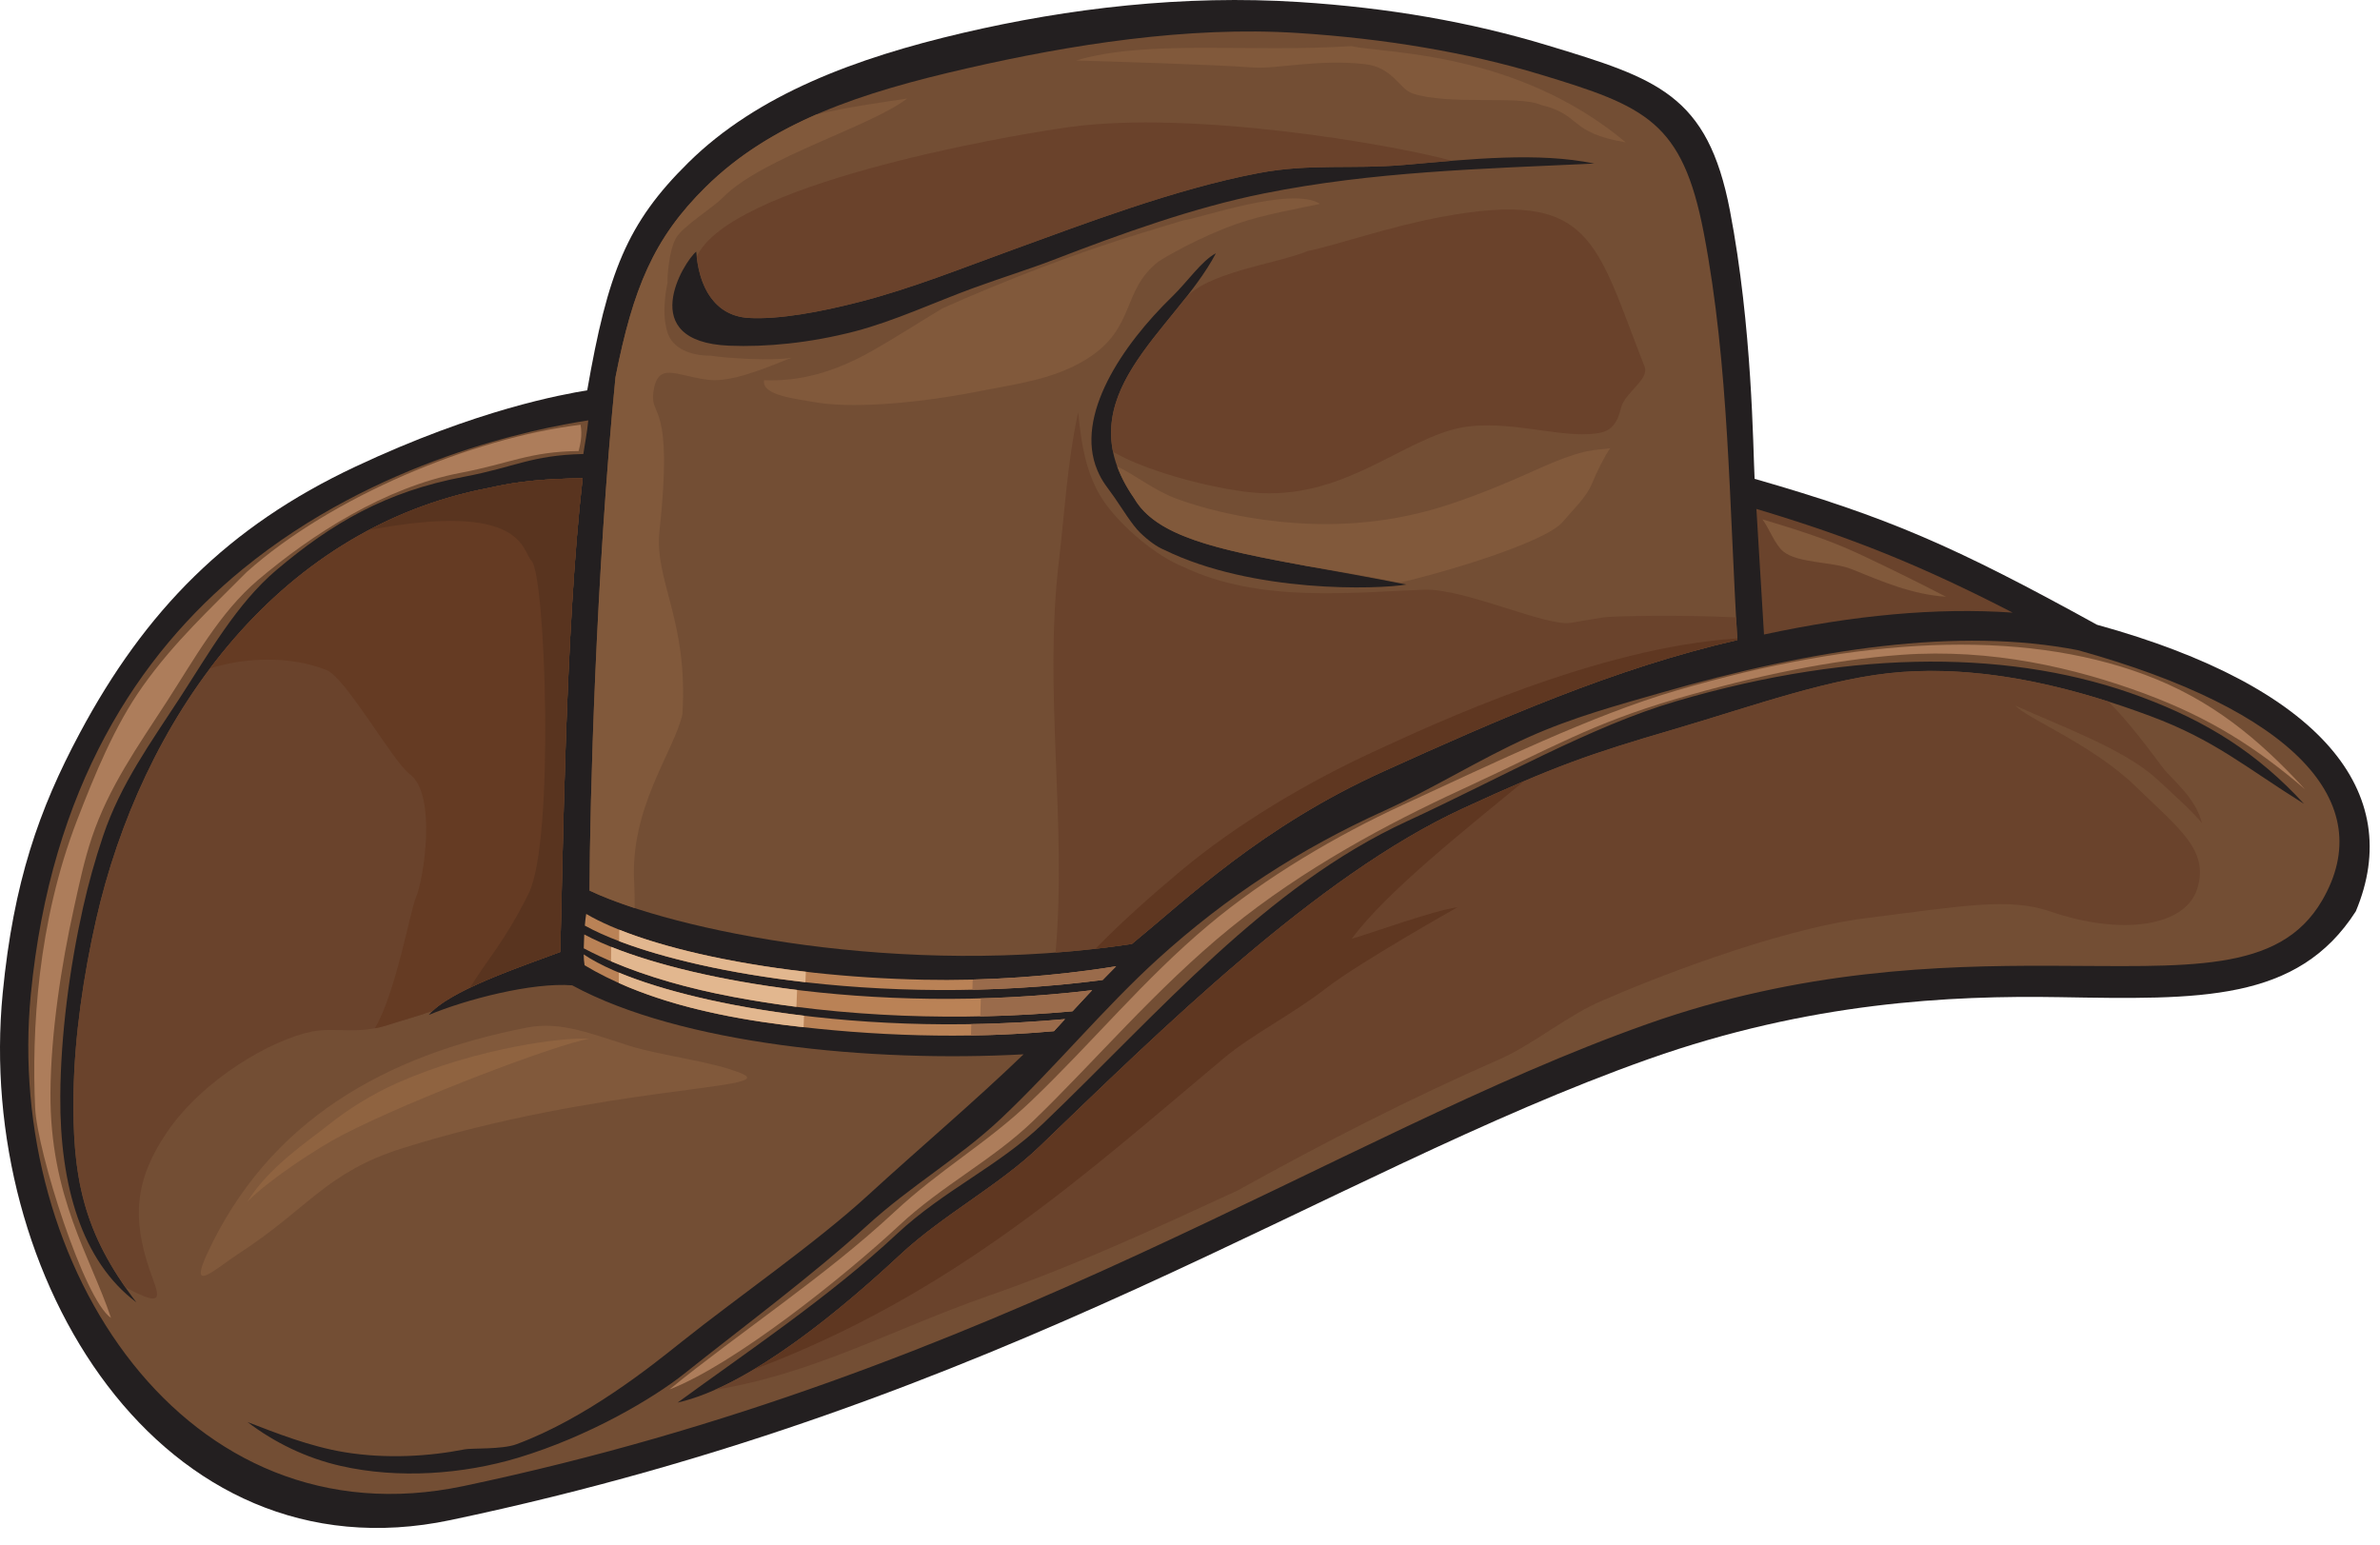<?xml version="1.0" encoding="UTF-8"?><svg xmlns="http://www.w3.org/2000/svg" xmlns:xlink="http://www.w3.org/1999/xlink" height="238.2" preserveAspectRatio="xMidYMid meet" version="1.0" viewBox="0.0 0.0 367.0 238.2" width="367.0" zoomAndPan="magnify"><defs><clipPath id="a"><path d="M 0 0 L 365.41 0 L 365.41 235.629 L 0 235.629 Z M 0 0"/></clipPath></defs><g><g clip-path="url(#a)"><path d="M 69.469 234.414 C 155.195 216.367 204.191 181.027 254.238 163.312 C 279.059 154.527 300.785 153.492 317.578 153.773 C 339.172 154.137 354.277 154.555 363.273 140.531 C 370.941 122.246 358.039 105.918 323.348 96.34 C 301.297 84.191 291.125 79.75 270.562 73.84 C 270.312 69.031 270.219 50.477 266.754 32.449 C 263.316 14.555 255.531 12.117 238.621 6.992 C 226.762 3.398 214.121 1.195 200.324 0.312 C 182.531 -0.824 164.828 1.25 148.398 5.094 C 131.969 8.938 116.816 14.555 106.16 25.059 C 96.641 34.438 93.715 42.051 90.551 60.191 C 86.758 60.824 73.641 63.113 54.824 71.953 C 35.141 81.199 22.391 94.156 12.281 113.09 C 6.016 124.82 2.086 135.992 0.414 153.18 C -3.82 196.77 24.734 243.832 69.469 234.414" fill="#231f20" fill-rule="evenodd"/></g><g><path d="M 355.285 123.965 C 346.191 118.285 341.539 114.133 331.609 110.434 C 320.715 106.375 307.055 102.625 293.238 103.629 C 282.484 104.41 270.312 108.891 258.109 112.469 C 245.098 116.277 239.727 118.156 225.617 124.66 C 202.996 135.09 178.93 158.906 160.262 176.844 C 154.031 182.828 145.383 187.367 138.812 193.492 C 130.402 201.336 115.867 213.727 104.492 216.293 C 114.727 208.797 127.844 200.043 138.312 190.277 C 145.602 183.484 153.93 179.883 160.816 173.293 C 178.773 156.113 195.152 136.695 216.965 126.645 C 231.066 120.145 245.469 111.945 258.48 108.133 C 286.383 99.949 310.84 100.254 330.219 107.484 C 340.371 111.27 348.156 116.184 355.285 123.965 Z M 71.457 229.172 C 153.691 211.863 205.984 174.914 254 157.922 C 277.805 149.496 299.203 148.902 315.875 148.93 C 337.312 148.965 351.438 150.195 358.062 138.883 C 366.969 123.672 353.547 109.449 320.414 100.262 C 302.055 96.699 280.016 99.941 255.922 106.887 C 249.562 108.719 242.562 110.598 235.684 113.688 C 228.238 117.035 220.883 121.66 213.43 125.035 C 200.48 130.902 189.156 138.25 178.57 147.855 C 170.336 155.328 162.645 164.668 154.336 172.516 C 148.004 178.492 140.352 182.906 133.668 189.031 C 125.48 196.535 114.188 204.918 105.527 211.828 C 100.816 215.586 90.859 221.508 79.852 224.812 C 71.434 227.344 61.445 228.094 52.539 226.062 C 47.195 224.844 42.32 222.457 38.176 219.301 C 42.617 221.012 47.828 223.078 53.141 223.949 C 59.551 225 66.121 224.598 71.676 223.504 C 72.719 223.297 77.395 223.543 79.602 222.73 C 90.391 218.75 100.453 210.645 105.156 206.887 C 113.816 199.98 125.734 191.758 133.922 184.254 C 141.852 176.984 150.086 170.051 157.84 162.586 C 134.395 163.875 104.973 161.051 88.234 151.949 C 82.059 151.461 71.762 154.145 66.121 156.52 C 69.234 152.672 81.246 148.758 86.387 146.805 C 86.777 134.121 87.137 97.199 89.84 73.758 C 84.328 73.816 79.852 74.195 75.488 75.219 C 41.926 81.586 21.688 111.691 14.84 141.734 C 12.891 150.289 11.484 159.879 11.344 168.441 C 11.117 181.512 12.797 190.098 21.02 200.824 C 12.633 194.551 9.203 182.824 9.297 169.016 C 9.359 159.691 10.707 149.355 12.797 139.996 C 13.625 136.297 14.66 132.594 15.891 128.926 C 18.594 120.902 23.184 114.613 27.832 107.465 C 32.207 100.742 36.527 93.062 42.617 87.91 C 51.219 80.633 59.508 75.809 71.531 73.527 C 79.59 72 81.82 70.211 89.957 70.012 C 90.117 68.766 90.539 66.758 90.715 64.824 C 82.707 66.055 58.113 70.848 37.426 87.77 C 21.336 100.934 7.852 121.438 4.754 153.309 C 0.691 195.121 28.543 238.203 71.457 229.172" fill="#734e34" fill-rule="evenodd"/></g><g><path d="M 262.723 35.91 C 259.426 18.742 253.777 16.406 237.555 11.496 C 226.176 8.043 213.32 5.934 200.094 5.086 C 183.098 3.996 164.961 6.91 149.02 10.562 C 132.945 14.242 119.09 18.719 108.82 28.832 C 100.762 36.77 97.617 44.5 94.91 58.164 C 91.895 88.508 90.953 123.672 90.906 137.34 C 103.559 143.344 138.973 150.969 174.539 145.566 C 182.992 138.641 194.504 127.484 213.301 118.969 C 230.914 110.988 248.965 103.031 267.91 98.699 C 266.629 77.957 266.66 56.426 262.723 35.91 Z M 107.359 38.805 C 105.465 40.32 97.84 52.695 112.438 53.309 C 118.133 53.543 124.891 52.898 131.824 51.098 C 137.945 49.504 144.344 46.508 150.152 44.395 C 154.637 42.766 158.727 41.5 162.391 40.09 C 173.07 35.969 184.141 31.988 194.91 29.828 C 211.711 26.453 228.34 26.039 245.852 25.223 C 237.152 23.426 226.84 24.527 216.531 25.43 C 208.453 26.137 202.102 25.172 194.055 26.695 C 181.086 29.16 166.754 34.68 156.438 38.414 C 148.496 41.285 140.781 44.426 132.582 46.543 C 126.449 48.129 120.055 49.289 115.488 49.031 C 110.156 48.727 107.746 44.207 107.359 38.805 Z M 216.875 90.141 C 212.453 90.898 193.207 91.5 179.5 84.781 C 178.41 84.332 177.137 83.422 175.836 82.172 C 174.594 80.988 173.004 78.367 171.859 76.719 C 170.707 75.059 169.996 74.375 169.211 72.512 C 165.68 64.141 173.035 53.227 180.762 45.73 C 183.125 43.438 185.301 40.199 187.492 39.059 C 181.164 51.113 163.938 61.109 174.883 76.832 C 179.355 84.621 194.277 85.664 216.875 90.141" fill="#734e34" fill-rule="evenodd"/></g><g><path d="M 310.355 94.473 C 296.145 87.141 285.238 82.789 270.84 78.484 L 272.012 97.848 C 285.844 94.875 298.57 93.66 310.355 94.473" fill="#6a432c" fill-rule="evenodd"/></g><g><path d="M 31.957 193.305 C 41.465 172.793 59.418 162.707 81.27 158.461 C 86.477 157.449 91.141 159.418 97.082 161.285 C 102.004 162.832 110.117 163.703 114.492 165.605 C 120.008 168 92.684 167.473 62.164 177.039 C 50.246 180.773 47.707 186.25 36.762 193.352 C 33.27 195.617 28.977 199.73 31.957 193.305" fill="#81593b" fill-rule="evenodd"/></g><g><path d="M 38.148 185.316 C 41.469 179.918 47.523 175.973 50.738 173.402 C 53.57 171.137 57.289 168.762 61.324 166.977 C 73.609 161.539 87.301 159.871 90.824 160.199 C 86.059 160.973 63.855 169.32 52.801 175.027 C 48.848 177.066 41.227 182.133 38.148 185.316" fill="#8f6340" fill-rule="evenodd"/></g><g><path d="M 48.121 159.074 C 51.668 158.367 55.238 159.605 59.961 158.023 C 61.773 157.414 64.367 156.734 66.719 155.879 C 70.543 152.246 81.531 148.648 86.387 146.805 C 86.777 134.121 87.137 97.199 89.84 73.758 C 84.328 73.816 79.852 74.195 75.488 75.219 C 41.926 81.586 21.688 111.691 14.84 141.734 C 12.891 150.289 11.484 159.879 11.344 168.441 C 11.137 180.559 12.566 188.824 19.332 198.512 C 26.02 202.105 24.324 199.574 23.004 195.621 C 20.465 188.02 20.672 182.09 25.707 174.66 C 31.312 166.387 41.906 160.309 48.121 159.074" fill="#6a432c" fill-rule="evenodd"/></g><g><path d="M 32.379 103.082 C 37.734 101.379 44.656 101.074 50.348 103.332 C 53.344 104.516 60.555 117.426 63.18 119.371 C 67.445 122.535 65.309 135.805 64.109 138.477 C 63.301 140.273 61.008 153.238 57.793 158.578 C 58.488 158.453 59.211 158.273 59.961 158.023 C 61.773 157.414 64.367 156.734 66.719 155.879 C 70.543 152.246 81.531 148.648 86.387 146.805 C 86.777 134.121 87.137 97.199 89.84 73.758 C 84.328 73.816 79.852 74.195 75.488 75.219 C 57.133 78.699 42.754 89.289 32.379 103.082" fill="#653b23" fill-rule="evenodd"/></g><g><path d="M 56.871 81.738 C 80.941 77.188 80.469 85.004 81.969 86.492 C 84.117 88.637 85.559 129.602 81.531 137.754 C 77.836 145.242 75.059 148.047 72.488 152.293 C 77.227 150.023 83.16 148.027 86.387 146.805 C 86.777 134.121 87.137 97.199 89.84 73.758 C 84.328 73.816 79.852 74.195 75.488 75.219 C 68.746 76.496 62.539 78.734 56.871 81.738" fill="#59341f" fill-rule="evenodd"/></g><g><path d="M 17.117 203.238 C 13.941 193.758 7.676 184.559 7.781 168.496 C 7.844 159.445 9.402 149.02 11.422 139.93 C 12.219 136.336 12.965 132.73 14.156 129.176 C 16.766 121.383 21.215 115.152 25.711 108.207 C 29.938 101.68 33.867 94.473 39.754 89.469 C 48.074 82.398 59.379 75.133 71.008 72.918 C 78.656 71.461 81.625 69.637 89.23 69.555 C 89.43 68.66 89.84 67.262 89.523 65.5 C 72.875 67.516 50.969 76.641 38.02 88.238 C 32.57 93.758 26.859 98.98 21.961 105.898 C 17.637 112 14.602 119.477 11.906 126.434 C 5.785 142.234 4.871 159.02 5.422 170.871 C 5.73 177.566 12.949 200.418 17.117 203.238" fill="#ad7d5b" fill-rule="evenodd"/></g><g><path d="M 247.133 154.285 C 253.473 151.484 273.586 143.387 287.629 141.605 C 302.578 139.715 309.805 138.375 316.156 140.555 C 327.164 144.34 337.062 142.91 338.848 136.977 C 340.633 131.043 336.027 127.805 329.281 121.234 C 322.762 114.887 312.504 110.773 310.781 108.809 C 317.43 111.859 327.422 115.434 332.496 120.055 C 333.773 121.219 338.609 125.594 339.547 126.965 C 338.625 123.004 334.789 120.09 333.531 118.41 C 331.523 115.727 328.164 111.18 325.098 108.18 C 315.504 105.121 304.422 102.816 293.238 103.629 C 282.484 104.41 270.312 108.891 258.109 112.469 C 245.098 116.277 239.727 118.156 225.617 124.66 C 202.996 135.09 178.93 158.906 160.262 176.844 C 154.031 182.828 145.383 187.367 138.812 193.492 C 131.766 200.066 120.414 209.832 110.227 214.332 C 125.637 211.816 137.625 204.988 152.41 199.836 C 166.137 195.051 178.062 189.473 190.852 183.582 C 204.152 176.195 217.406 169.402 231.32 163.309 C 236.352 161.109 241.957 156.418 247.133 154.285" fill="#6a432c" fill-rule="evenodd"/></g><g><path d="M 116.223 211.195 C 147.184 199.555 167.492 180.957 188.672 163.219 C 193.188 159.438 199.043 156.609 204.492 152.391 C 209.637 148.41 224.746 139.91 224.746 139.91 C 221.098 140.371 210.91 144.105 208.449 144.758 C 213.742 137.562 226.086 127.824 235 120.469 C 232.262 121.637 229.227 122.996 225.617 124.66 C 202.996 135.09 178.93 158.906 160.262 176.844 C 154.031 182.828 145.383 187.367 138.812 193.492 C 133.125 198.797 124.641 206.176 116.223 211.195" fill="#5f3721" fill-rule="evenodd"/></g><g><path d="M 355.41 121.691 C 347.898 115.254 340.781 110.723 330.852 107.02 C 319.953 102.961 307.055 99.977 293.238 100.977 C 282.484 101.758 270.629 104.215 258.426 107.789 C 245.414 111.602 239.469 115.254 225.367 121.758 C 214.059 126.969 201.055 133.891 189.688 143.133 C 178.316 152.379 168.582 163.961 159.246 172.93 C 153.023 178.91 145.254 182.816 138.688 188.941 C 130.277 196.785 113.211 210.441 103.227 214.273 C 113.969 205.512 127.34 196.758 137.809 186.996 C 145.094 180.199 152.16 176.344 159.047 169.754 C 168.586 160.629 176.359 151.031 186.359 142.648 C 195.184 135.254 206.109 128.832 216.332 124.121 C 230.438 117.625 245.473 110.309 258.48 106.496 C 286.383 98.316 311.41 96.844 330.789 104.07 C 340.941 107.859 348.281 113.914 355.41 121.691" fill="#ad7d5b" fill-rule="evenodd"/></g><g><path d="M 249.969 62.891 C 250.516 60.574 254.371 58.508 253.605 56.551 C 245.98 37.125 245.602 29.113 222.266 33.453 C 214.027 34.984 205.824 37.887 201.695 38.699 C 196.898 40.691 185.973 41.973 182.684 46.133 C 176.852 53.504 169.773 60.676 171.633 69.676 C 176.258 72.383 185.102 74.914 191.949 75.82 C 205.836 77.652 214.605 69.016 223.676 66.336 C 230.766 64.242 239.191 67.301 245.031 66.941 C 247.445 66.793 249.125 66.477 249.969 62.891" fill="#6a422b" fill-rule="evenodd"/></g><g><path d="M 215.797 89.848 C 221.195 88.684 238.238 83.801 241.039 80.422 C 242.59 78.555 244.621 76.676 245.445 74.668 C 246.176 72.883 247.32 70.539 248.285 69.125 C 246.055 69.496 244.656 68.977 237.488 72.176 C 234.027 73.719 229.004 75.988 223.277 77.855 C 217.555 79.723 210.5 81.109 201.742 80.77 C 196.297 80.555 188.68 79.531 181.516 76.945 C 178.098 75.715 175.273 73.363 172.277 71.934 C 172.852 73.508 173.699 75.137 174.883 76.832 C 178.242 82.688 187.52 84.734 201.516 87.289 C 205.75 87.984 210.492 88.785 215.797 89.848" fill="#81593b" fill-rule="evenodd"/></g><g><path d="M 97.867 140.039 C 97.867 138.793 97.859 137.148 97.805 136.328 C 97.039 124.609 103.891 116.008 105.227 110.164 C 106.152 95.645 100.863 89.504 101.691 81.922 C 103.883 61.766 100.234 64.508 100.742 60.547 C 101.383 55.602 104.23 57.988 109.254 58.574 C 112.688 58.977 117.539 56.973 122.066 55.164 C 119.105 55.699 111.934 55.227 109.656 54.859 C 106.531 54.852 103.715 53.809 102.91 51.219 C 101.879 47.887 102.945 43.574 102.945 43.574 C 102.848 43.035 103.148 38.582 104.23 36.727 C 105.359 34.801 109.707 32.242 111.559 30.375 C 117.57 24.316 134.262 19.531 139.875 15.195 C 135.555 15.848 130.484 16.551 125.863 17.66 C 119.461 20.449 113.73 23.992 108.82 28.832 C 100.762 36.77 97.617 44.5 94.91 58.164 C 91.895 88.508 90.953 123.672 90.906 137.34 C 92.762 138.219 95.105 139.133 97.867 140.039" fill="#81593b" fill-rule="evenodd"/></g><g><path d="M 145.359 47.535 C 154.652 43.379 166.219 38.895 176.25 35.879 C 177.16 35.605 179.676 34.816 182.426 33.996 C 184.73 33.766 199.23 28.605 203.547 31.441 C 200.398 32.133 194.777 33.09 190.754 34.508 C 184.875 36.578 179.566 39.703 178.633 40.34 C 172.883 44.82 175.195 50.621 167.562 55.375 C 162.516 58.52 156.742 59.199 151.027 60.328 C 140.84 62.34 130.824 63.012 125.387 61.977 C 123.043 61.527 117.352 61.016 117.832 58.633 C 123.277 58.848 128.594 57.457 134.578 54.059 C 138.48 51.844 141.527 49.82 145.359 47.535" fill="#81593b" fill-rule="evenodd"/></g><g><path d="M 107.438 39.609 C 107.996 44.648 110.426 48.742 115.488 49.031 C 120.055 49.289 126.449 48.129 132.582 46.543 C 140.781 44.426 148.496 41.285 156.438 38.414 C 166.754 34.68 181.086 29.16 194.055 26.695 C 202.102 25.172 208.453 26.137 216.531 25.43 C 218.996 25.215 221.461 24.988 223.902 24.793 C 214.367 22.199 183.852 16.996 164.988 19.586 C 153.781 21.121 112.293 28.633 107.438 39.609" fill="#6a422b" fill-rule="evenodd"/></g><g><path d="M 208.34 7.117 C 213.691 8.27 233.898 7.883 250.688 21.953 C 241.758 20.438 244.027 17.734 237.617 16.18 C 234.156 14.637 223.566 16.285 217.844 14.422 C 215.781 13.754 214.812 10.383 210.477 9.891 C 203.25 9.074 196.867 10.676 193.238 10.406 C 187 9.945 170.113 9.449 165.938 9.328 C 176.977 6.055 192.367 8.129 208.34 7.117" fill="#81593b" fill-rule="evenodd"/></g><g><path d="M 162.77 146.902 C 164.535 126.93 160.906 106.562 163.277 86.59 C 164.203 78.77 164.551 71.516 166.254 63.566 C 166.812 69.438 167.773 73.891 170.41 77.59 C 173.055 81.297 178.273 85.758 182.508 87.434 C 194.219 93.031 208.566 91.336 219.578 90.941 C 225.879 90.719 238.422 96.688 242.25 96.043 C 243.988 95.75 245.816 95.43 247.273 95.203 C 248.535 95.008 259.195 94.785 267.703 95.207 C 267.77 96.371 267.836 97.535 267.91 98.699 C 248.965 103.031 230.914 110.988 213.301 118.969 C 194.504 127.484 182.992 138.641 174.539 145.566 C 170.605 146.164 166.672 146.605 162.77 146.902" fill="#6a432c" fill-rule="evenodd"/></g><g><path d="M 165.383 155.949 C 148.203 157.508 129.973 156.93 112.969 153.715 C 104.484 152.113 96.473 149.656 90.016 146.242 C 90.027 145.621 90.055 144.727 90.09 144.102 C 102.508 150.754 134.297 156.809 168.41 152.699 C 167.285 153.863 166.504 154.773 165.383 155.949" fill="#ba8256" fill-rule="evenodd"/></g><g><path d="M 165.379 155.949 C 160.703 156.375 155.949 156.637 151.16 156.734 L 151.246 153.965 C 156.848 153.809 162.594 153.402 168.41 152.699 C 167.285 153.863 166.504 154.777 165.379 155.949" fill="#9a6b4b" fill-rule="evenodd"/></g><g><path d="M 164.23 157.156 C 130.195 160.277 99.727 153.773 90.008 147.18 C 90.031 147.875 90.055 148.383 90.141 148.852 C 98.66 153.973 109.613 156.641 120.969 158.062 C 134.605 159.77 148.859 160.254 162.52 159.016 L 164.23 157.156" fill="#ba8256" fill-rule="evenodd"/></g><g><path d="M 164.23 157.156 C 159.32 157.605 154.488 157.852 149.781 157.93 L 149.727 159.684 C 154.023 159.613 158.301 159.398 162.52 159.016 L 164.23 157.156" fill="#9a6b4b" fill-rule="evenodd"/></g><g><path d="M 123.984 156.641 C 111.996 155.199 102.023 152.73 95.43 149.988 L 95.418 151.59 C 102.973 154.973 111.84 156.918 120.969 158.062 C 121.945 158.184 122.93 158.301 123.914 158.41 L 123.984 156.641" fill="#e2b78f" fill-rule="evenodd"/></g><g><path d="M 90.18 142.738 C 102.469 149.547 135.508 155.641 170.031 151.121 L 170.035 151.117 C 170.727 150.41 171.41 149.711 172.102 149.016 L 172.105 149.012 C 162.316 150.598 152.09 151.285 142.387 151.082 C 118.914 150.59 99.129 146.078 90.395 140.938 C 90.312 141.418 90.238 142.039 90.18 142.738" fill="#ba8256" fill-rule="evenodd"/></g><g><path d="M 149.949 152.629 C 156.488 152.484 163.234 152.012 170.035 151.121 L 170.039 151.113 C 170.727 150.41 171.41 149.711 172.102 149.016 L 172.105 149.012 C 164.848 150.188 157.344 150.867 149.996 151.059 L 149.949 152.629" fill="#9a6b4b" fill-rule="evenodd"/></g><g><path d="M 95.473 145.141 C 102.414 147.793 112.426 150.125 124.195 151.469 L 124.262 149.859 C 112.398 148.488 102.363 146.121 95.488 143.375 L 95.473 145.141" fill="#e2b78f" fill-rule="evenodd"/></g><g><path d="M 94.242 146.016 L 94.223 148.242 C 99.816 150.637 106.242 152.445 112.969 153.715 C 116.211 154.328 119.492 154.844 122.809 155.266 L 122.914 152.664 C 111.031 151.211 101.043 148.75 94.242 146.016" fill="#e2b78f" fill-rule="evenodd"/></g><g><path d="M 168.914 146.32 C 172.836 142.273 177.559 138.086 181.98 134.379 C 190.801 126.984 201.73 120.562 211.949 115.852 C 221.18 111.602 246.289 99.836 267.895 98.457 L 267.91 98.699 C 248.965 103.031 230.914 110.988 213.301 118.969 C 194.504 127.484 182.992 138.641 174.539 145.566 C 172.664 145.852 170.785 146.105 168.914 146.32" fill="#5f3721" fill-rule="evenodd"/></g><g><path d="M 300.074 92.023 C 294.414 89.102 290.973 87.465 288.07 86.078 C 283.688 83.984 280.43 82.676 271.766 80.09 C 272.809 81.453 273.68 83.98 275.012 85.066 C 277.238 86.871 282.688 86.625 285.461 87.746 C 290.438 89.762 294.848 91.664 300.074 92.023" fill="#81593b" fill-rule="evenodd"/></g></g></svg>